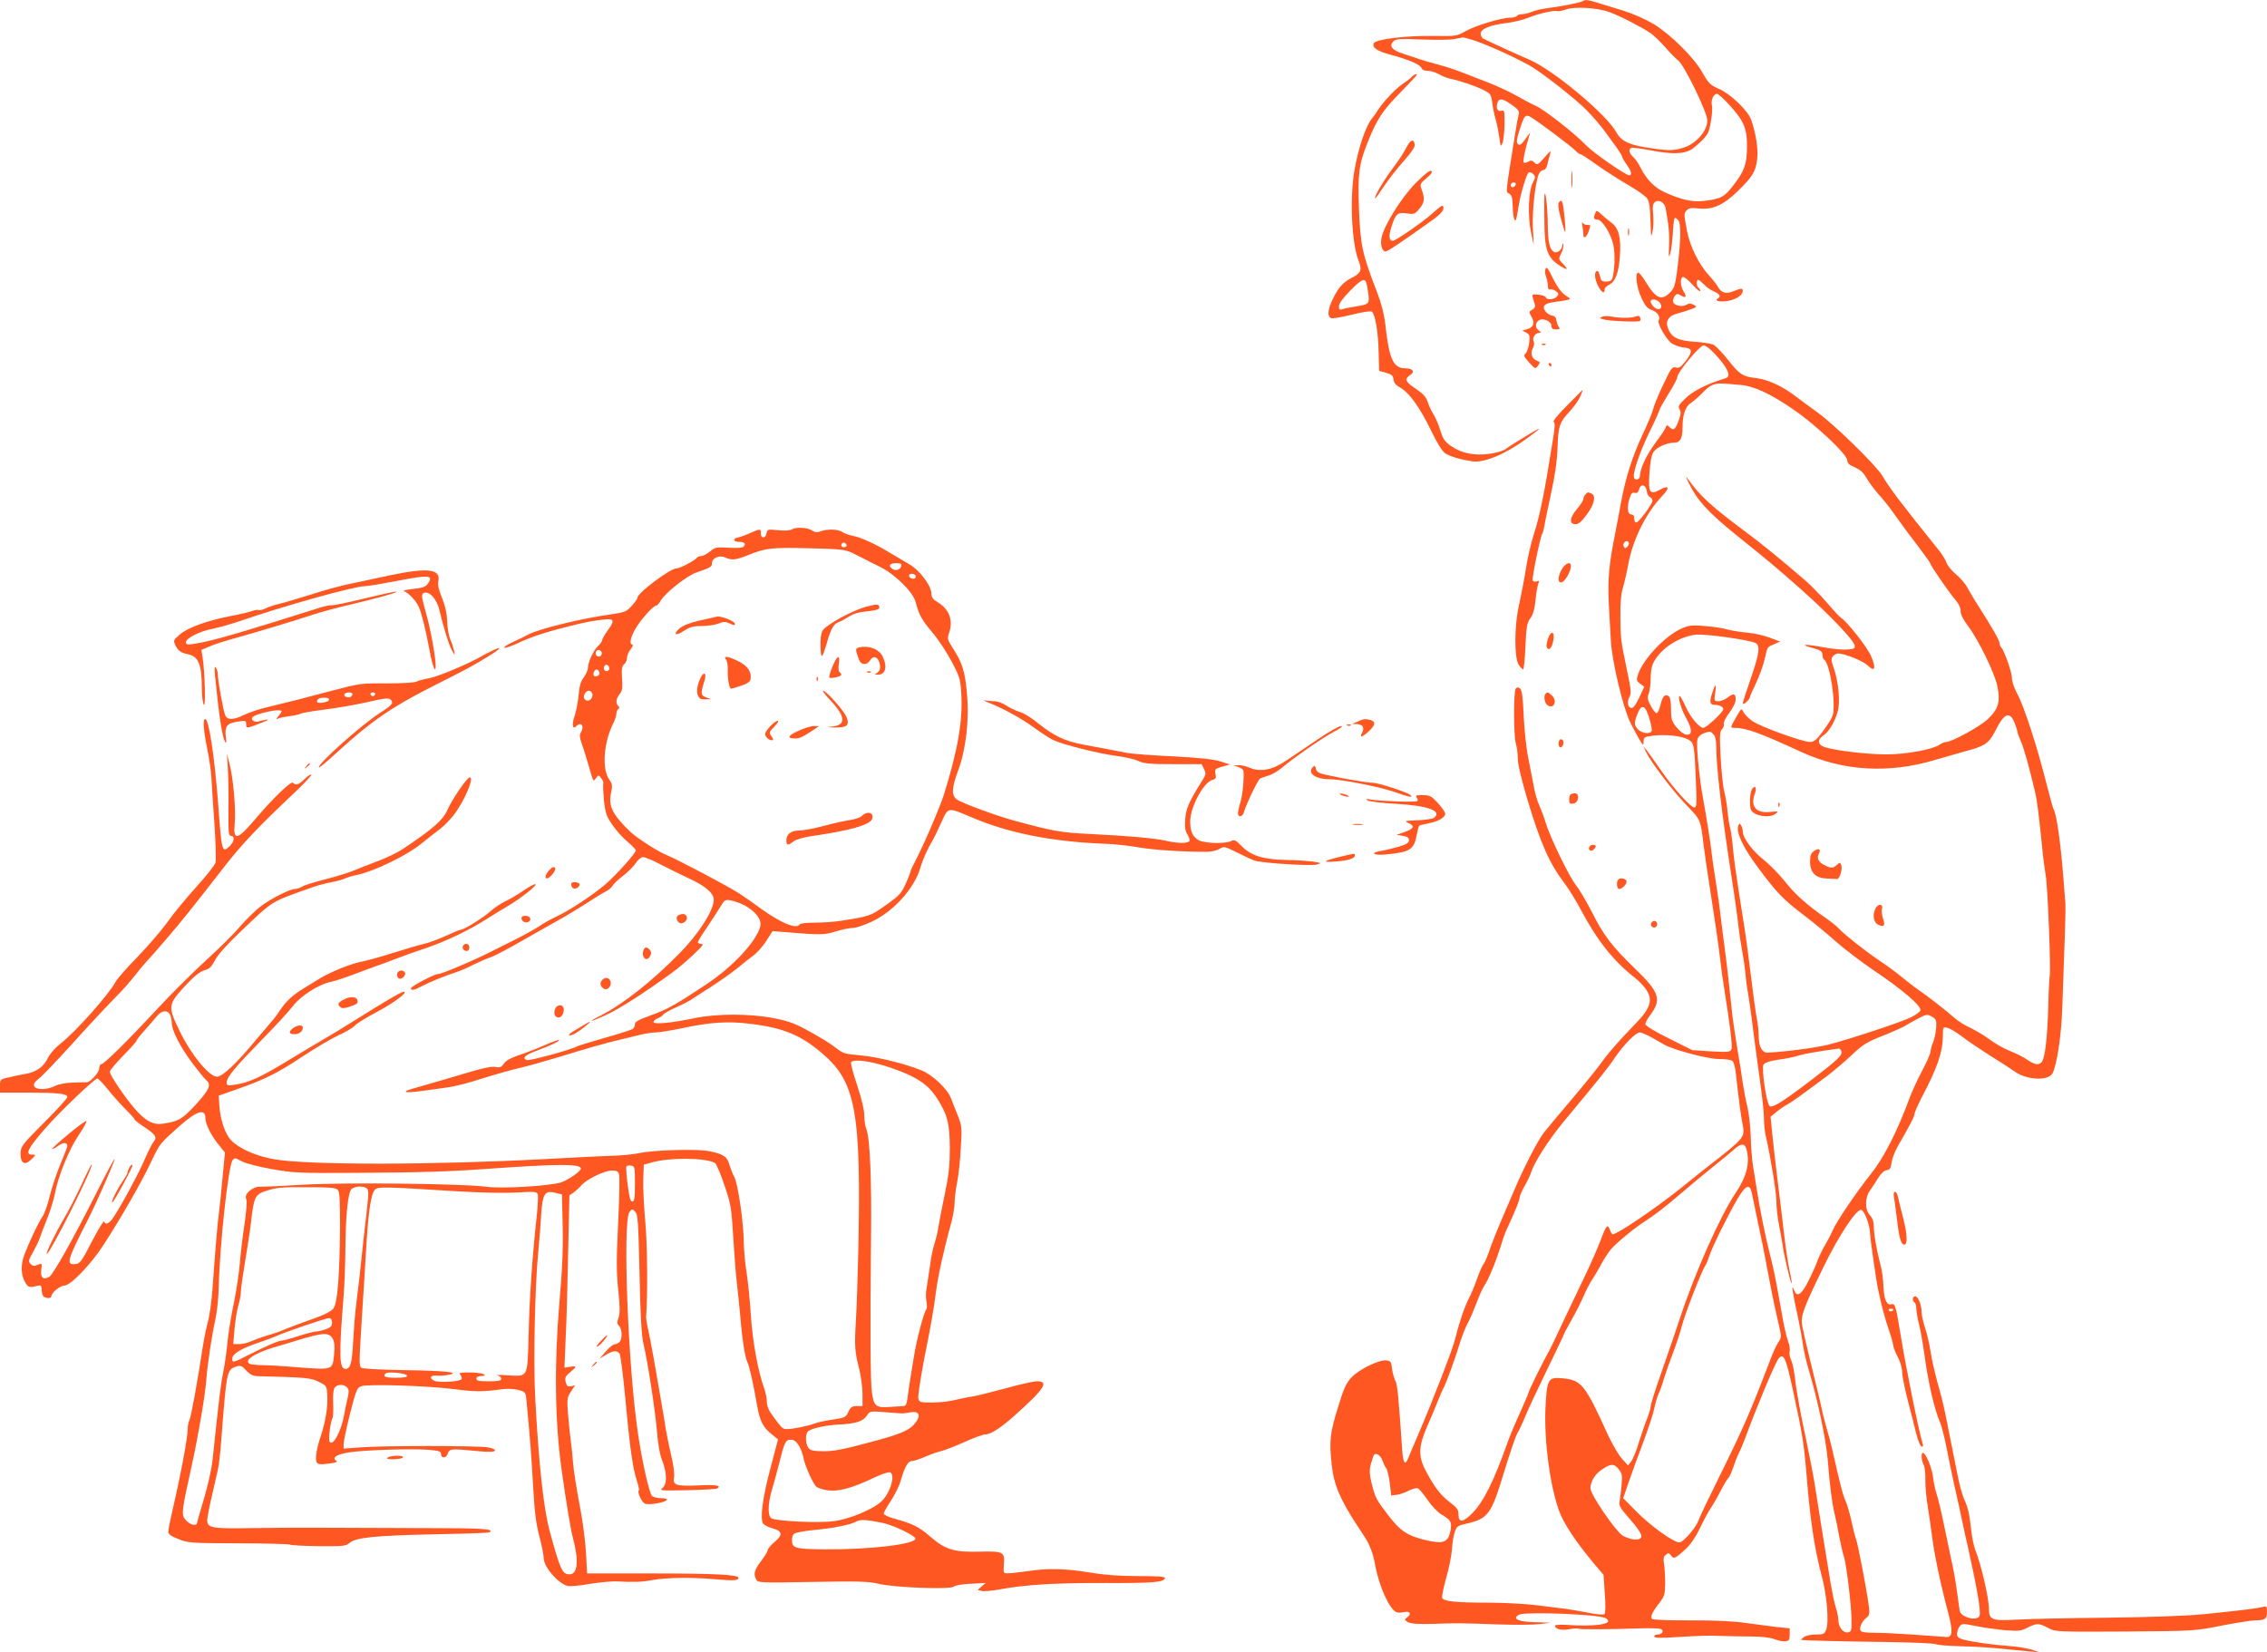 <?xml version="1.0" standalone="no"?>
<!DOCTYPE svg PUBLIC "-//W3C//DTD SVG 20010904//EN"
 "http://www.w3.org/TR/2001/REC-SVG-20010904/DTD/svg10.dtd">
<svg version="1.0" xmlns="http://www.w3.org/2000/svg"
 width="1280pt" height="933pt" viewBox="0 0 1280 933"
 preserveAspectRatio="xMidYMid meet">
<g transform="translate(0,933) scale(0.1,-0.1)"
fill="#ff5722" stroke="none">
<path d="M8938 9324 c-8 -7 -119 -30 -193 -39 -33 -4 -75 -13 -94 -21 -18 -8
-44 -14 -57 -14 -12 0 -26 -4 -29 -10 -3 -5 -21 -10 -38 -10 -50 0 -197 -45
-252 -76 -49 -28 -53 -29 -190 -27 -152 2 -320 -19 -329 -42 -9 -25 20 -44 99
-65 100 -27 163 -54 171 -74 4 -10 18 -16 36 -16 17 0 45 -9 62 -19 17 -10 47
-22 66 -26 55 -11 142 -41 188 -64 37 -19 41 -25 47 -68 3 -27 12 -70 20 -98
8 -27 17 -75 21 -104 6 -49 8 -52 17 -30 6 13 11 61 12 107 1 73 -1 81 -16 77
-22 -7 -33 10 -25 41 8 32 29 30 82 -8 36 -25 44 -37 39 -53 -3 -11 -13 -63
-21 -115 -56 -353 -53 -320 -33 -333 15 -9 19 -25 20 -67 0 -30 4 -64 8 -75 9
-22 12 -12 27 80 10 63 44 174 55 181 6 3 18 0 26 -9 13 -13 13 -18 -2 -48
-25 -47 -30 -185 -11 -279 l16 -75 -5 98 c-5 100 15 269 35 307 6 11 17 20 25
20 8 0 17 12 21 28 3 15 10 41 15 57 8 28 6 28 -31 -15 -37 -42 -41 -44 -56
-28 -13 13 -21 14 -35 5 -10 -6 -22 -8 -26 -4 -6 7 9 78 32 152 6 19 5 19 -7
1 -37 -53 -47 -61 -58 -49 -9 9 -7 27 10 80 27 83 32 88 61 73 32 -17 242
-174 258 -194 8 -9 18 -16 23 -16 5 0 46 -26 91 -59 45 -32 126 -84 179 -115
54 -31 103 -66 109 -78 13 -23 16 -48 19 -153 2 -66 3 -68 11 -30 5 22 6 65 3
96 -4 42 -2 58 10 68 20 17 54 -2 60 -32 18 -94 23 -152 20 -217 -3 -59 -2
-68 6 -45 5 17 12 68 15 114 2 46 7 87 11 90 3 3 12 -3 21 -14 16 -22 13 -130
-9 -295 -10 -71 -16 -90 -39 -112 -48 -49 -80 -34 -140 65 -16 26 -33 47 -39
47 -20 0 -10 -84 18 -142 21 -46 34 -60 59 -69 31 -10 50 -39 38 -59 -9 -15
42 -106 73 -128 15 -11 46 -22 67 -24 52 -4 55 -22 13 -76 -27 -35 -37 -42
-56 -37 -21 5 -27 -4 -73 -101 -28 -59 -53 -121 -56 -138 -4 -17 -30 -80 -59
-141 -56 -119 -95 -241 -120 -375 -8 -47 -24 -128 -34 -180 -36 -179 -43 -260
-36 -406 4 -76 9 -166 11 -199 5 -112 69 -383 110 -465 12 -25 34 -65 48 -90
25 -41 27 -43 27 -18 0 25 4 27 56 34 68 8 156 -1 194 -21 35 -18 37 -29 45
-227 6 -138 5 -158 -8 -158 -21 0 -124 115 -191 213 -31 45 -65 93 -76 107
l-21 25 14 -30 c30 -61 152 -222 228 -300 83 -87 80 -79 99 -235 6 -47 22
-157 36 -245 36 -236 43 -281 55 -380 5 -49 16 -128 24 -175 33 -207 48 -329
41 -345 -6 -16 -17 -17 -114 -12 l-107 7 -132 66 c-79 39 -133 72 -133 81 0 8
11 29 24 46 70 92 58 132 -82 267 -132 128 -176 185 -245 322 -30 59 -70 126
-89 150 -38 47 -147 272 -171 353 -8 28 -24 70 -35 95 -12 25 -25 72 -31 105
-6 33 -20 105 -31 160 -12 56 -23 162 -27 243 -4 103 -10 145 -20 154 -10 8
-17 8 -24 1 -14 -14 -13 -267 0 -313 6 -19 11 -57 11 -85 0 -31 21 -118 54
-230 76 -252 123 -358 211 -475 23 -30 66 -100 95 -155 91 -170 181 -282 298
-374 24 -18 54 -50 68 -71 38 -57 22 -105 -61 -190 -96 -99 -157 -169 -200
-230 -22 -30 -94 -119 -160 -197 -66 -78 -136 -161 -155 -185 -34 -41 -119
-206 -172 -333 -14 -33 -40 -94 -58 -135 -38 -89 -66 -158 -87 -220 -9 -25
-21 -52 -28 -60 -6 -8 -22 -44 -35 -80 -12 -36 -33 -87 -47 -113 -25 -49 -56
-141 -78 -232 -14 -56 -127 -349 -205 -530 -28 -66 -56 -130 -60 -142 -17 -41
-28 -24 -33 50 -20 297 -27 369 -38 389 -7 13 -16 43 -19 68 -4 40 -8 45 -33
48 -40 5 -154 -51 -196 -96 -29 -30 -44 -62 -74 -161 -47 -150 -53 -197 -38
-331 12 -114 47 -196 145 -346 11 -16 30 -45 42 -64 27 -40 48 -97 58 -155 22
-122 81 -253 121 -269 8 -3 29 -3 45 1 34 6 41 -12 13 -32 -15 -11 -14 -13 7
-25 17 -9 58 -12 135 -10 139 5 161 5 375 -3 96 -3 202 -2 235 2 l60 8 -66 2
c-86 1 -129 10 -129 26 0 7 10 15 23 19 56 15 429 0 480 -20 9 -3 17 -12 17
-19 0 -19 -95 -29 -207 -22 -56 4 -93 3 -93 -3 0 -19 36 -28 80 -20 25 5 49 6
53 3 9 -5 175 -4 353 2 55 2 107 0 114 -5 17 -10 4 -30 -21 -30 -10 0 -19 -5
-19 -11 0 -8 33 -10 118 -4 151 9 184 10 262 7 36 -1 110 -3 164 -3 64 0 113
-6 137 -16 21 -8 48 -13 61 -11 19 2 23 9 23 38 l0 35 -70 7 c-38 5 -118 15
-176 23 -71 11 -175 15 -314 15 -121 -1 -212 3 -217 8 -12 12 2 41 44 94 25
33 29 46 30 106 0 37 -3 86 -6 108 -6 32 -3 44 9 54 15 12 19 12 30 -4 16 -21
23 -18 84 38 28 27 56 68 79 116 19 41 47 93 62 115 15 22 41 68 58 102 18 34
36 64 41 67 5 4 17 30 27 59 9 28 24 66 32 82 9 17 26 57 38 90 70 189 167
419 186 443 29 35 42 6 84 -191 53 -245 61 -295 78 -512 19 -220 43 -380 82
-525 29 -107 42 -261 25 -302 -9 -25 -15 -28 -59 -28 -27 0 -57 -6 -68 -15
-10 -8 -17 -15 -14 -15 15 -4 239 -9 475 -12 149 -2 276 -8 284 -12 7 -5 68
-10 135 -12 66 -1 168 -7 226 -13 58 -6 132 -13 165 -16 l60 -5 -44 15 c-25 7
-81 17 -125 20 -97 7 -207 23 -258 36 -30 8 -38 15 -38 32 0 13 6 32 14 42 13
18 17 18 97 2 46 -9 120 -19 165 -23 70 -5 86 -4 122 15 52 26 63 26 115 -1
42 -23 44 -23 434 -21 391 3 393 3 545 33 84 16 170 30 190 30 57 0 68 8 68
47 0 32 -2 35 -22 29 -34 -9 -154 -23 -333 -41 -101 -10 -303 -17 -550 -20
-214 -2 -444 -7 -510 -11 -137 -8 -155 -1 -155 61 0 60 -46 259 -77 332 -8 21
-19 72 -23 113 -11 96 -18 126 -40 175 -10 22 -26 78 -35 125 -9 47 -25 126
-35 175 -10 50 -26 128 -35 175 -9 47 -30 130 -46 185 -15 55 -33 134 -39 175
-6 41 -20 101 -31 133 -10 31 -19 70 -19 86 0 41 -20 91 -36 91 -16 0 -19 -26
-4 -35 6 -3 10 -19 10 -35 0 -16 7 -55 15 -87 8 -32 22 -107 30 -168 24 -170
55 -307 89 -387 9 -21 25 -84 36 -140 11 -57 31 -152 44 -213 14 -60 35 -155
46 -210 12 -55 25 -116 30 -135 53 -238 76 -371 67 -394 -13 -33 -104 -10
-112 28 -2 12 -9 59 -15 106 -6 47 -19 123 -30 170 -10 47 -30 144 -45 215
-15 72 -33 148 -41 170 -7 22 -16 63 -19 90 -11 85 -65 185 -65 120 0 -15 5
-36 12 -48 6 -12 10 -48 9 -82 -1 -33 5 -103 14 -155 8 -52 20 -131 25 -175
14 -103 47 -262 90 -422 27 -104 25 -139 -10 -137 -14 1 -94 7 -179 13 -85 6
-187 11 -228 11 -54 0 -75 4 -79 14 -7 18 13 56 37 73 13 10 16 23 12 55 -8
74 -65 372 -74 389 -4 9 -15 51 -24 94 -9 42 -24 96 -34 118 -17 38 -27 79
-77 297 -8 36 -20 80 -26 99 -6 19 -16 60 -24 90 -7 31 -18 79 -24 106 -7 28
-29 120 -50 205 -21 85 -41 174 -45 197 -8 53 6 92 118 323 90 184 188 333
216 328 18 -4 49 -86 50 -135 1 -30 34 -263 45 -313 18 -88 39 -167 61 -230
14 -41 25 -81 25 -89 0 -9 11 -37 25 -63 14 -26 25 -64 25 -85 0 -21 14 -92
31 -158 17 -66 39 -151 48 -189 10 -39 23 -72 30 -74 10 -3 11 2 6 19 -21 66
-95 432 -125 619 -25 154 -30 171 -50 165 -27 -9 -43 28 -46 105 -1 36 -8 90
-17 120 -21 80 -37 171 -37 215 0 26 -7 46 -22 63 -29 30 -29 98 0 139 11 15
32 47 46 70 16 26 34 43 48 45 19 2 24 11 28 43 3 22 19 63 34 90 68 117 96
171 96 185 0 8 18 49 39 90 90 170 121 261 121 353 0 48 1 49 26 43 15 -4 52
-26 83 -50 31 -24 101 -71 156 -106 55 -34 120 -76 144 -93 68 -47 187 -51
210 -8 24 45 50 214 55 366 14 369 20 571 18 590 -1 11 -6 74 -11 140 -15 196
-39 368 -55 393 -4 6 -20 64 -36 127 -58 231 -132 459 -172 531 -15 28 -28 66
-28 84 0 33 -43 155 -61 175 -5 5 -9 15 -9 23 0 15 -43 90 -115 203 -24 36
-52 84 -64 106 -11 23 -41 58 -65 78 -24 20 -49 49 -55 66 -5 16 -24 46 -40
67 -214 266 -281 354 -322 424 -36 61 -275 294 -371 362 -40 29 -95 69 -122
90 -74 56 -154 93 -221 101 -76 9 -92 19 -160 105 -30 38 -66 75 -78 82 -12 7
-60 15 -107 18 -94 6 -130 23 -151 73 -18 43 1 74 53 87 24 6 58 17 77 24 34
13 34 14 13 25 -16 9 -26 9 -40 0 -23 -14 -68 -5 -75 15 -3 8 1 22 8 33 12 16
17 16 35 5 29 -18 36 -8 16 22 -18 29 -21 72 -5 82 6 3 30 -15 54 -42 24 -27
44 -44 45 -37 0 6 -4 15 -10 18 -12 7 -13 45 -2 45 5 0 19 -12 33 -26 13 -15
39 -33 57 -40 33 -15 40 -28 21 -40 -22 -13 12 -21 59 -13 47 9 82 33 82 56 0
17 -9 16 -54 -2 -41 -17 -68 -9 -87 27 -6 11 -28 39 -49 62 -58 63 -108 165
-125 253 -18 96 -18 98 0 117 12 11 28 14 64 9 79 -9 141 18 221 96 86 84 102
110 111 180 8 55 -7 150 -34 226 -19 51 -114 143 -179 172 -52 23 -61 32 -95
92 -46 83 -175 212 -274 274 -45 27 -114 58 -174 77 -55 17 -121 37 -147 45
-50 16 -71 18 -80 9z m148 -62 c57 -20 179 -83 232 -118 19 -13 57 -50 85 -81
27 -32 60 -65 73 -75 35 -28 164 -293 164 -338 0 -59 -63 -132 -135 -154 -57
-19 -91 -18 -220 3 -90 15 -134 38 -157 81 -52 100 -357 355 -493 413 -83 36
-247 111 -262 120 -7 5 -13 17 -13 27 0 27 57 50 147 60 39 5 93 18 120 29 58
24 149 45 166 38 6 -2 28 2 47 9 46 18 179 11 246 -14z m-776 -156 c75 -23
220 -88 325 -145 61 -33 262 -190 322 -252 35 -35 81 -89 103 -119 22 -30 53
-73 70 -96 16 -23 30 -45 30 -51 0 -5 11 -24 25 -43 26 -36 32 -60 14 -60 -20
0 -204 128 -244 170 -63 66 -235 201 -285 223 -25 11 -74 37 -110 58 -36 20
-108 54 -160 74 -52 20 -122 47 -155 60 -33 13 -89 31 -124 40 -35 9 -80 22
-100 29 -20 7 -62 21 -94 31 -67 21 -86 44 -60 71 15 15 34 16 163 11 80 -3
163 -2 185 3 22 4 42 8 45 9 3 0 25 -6 50 -13z m1454 -368 c83 -91 101 -135
100 -238 -1 -99 -14 -135 -79 -219 -49 -64 -70 -75 -167 -86 -64 -7 -126 7
-220 50 -57 26 -100 70 -136 140 -11 22 -29 49 -41 59 -22 20 -27 41 -11 51 5
3 58 -4 117 -15 109 -21 175 -20 218 3 11 5 39 29 62 51 36 36 43 50 53 109 7
37 9 79 6 92 -7 29 8 65 29 65 7 0 38 -28 69 -62z m-1206 -450 c-6 -18 -28
-21 -28 -4 0 9 7 16 16 16 9 0 14 -5 12 -12z m816 -670 c18 -29 -8 -46 -34
-23 -11 10 -20 24 -20 32 0 20 40 13 54 -9z m302 -280 c79 -83 102 -133 67
-144 -99 -29 -183 -71 -225 -112 -40 -38 -45 -47 -35 -63 9 -14 8 -27 -2 -56
-21 -58 -30 -67 -52 -47 -17 16 -19 16 -25 -2 -4 -11 -31 -50 -60 -89 -47 -63
-84 -142 -84 -180 0 -19 -19 -30 -32 -17 -15 15 26 142 88 268 30 61 54 115
54 120 0 5 23 45 50 89 28 44 50 86 50 94 0 28 127 181 150 181 9 0 34 -19 56
-42z m154 -182 c74 -6 172 -52 301 -142 126 -87 299 -251 299 -283 0 -16 11
-27 43 -40 29 -13 49 -30 65 -59 12 -22 42 -62 65 -89 24 -26 59 -69 78 -96
68 -95 105 -145 162 -219 31 -41 57 -78 57 -82 0 -10 108 -166 141 -204 18
-20 29 -44 29 -62 0 -19 14 -48 40 -82 61 -81 150 -264 167 -340 19 -92 7
-132 -56 -191 -44 -41 -201 -127 -233 -127 -8 0 -23 -6 -34 -14 -40 -28 -191
-56 -303 -56 -107 0 -287 21 -348 41 -40 13 -44 42 -9 65 30 19 64 74 81 132
17 53 6 173 -21 249 -15 43 -16 54 -5 67 7 9 21 16 30 16 36 0 141 -43 166
-67 41 -42 50 -17 19 53 -22 51 -135 194 -171 217 -7 4 -42 42 -79 85 -36 42
-92 100 -124 127 -141 121 -243 204 -321 262 -207 154 -269 210 -342 313 -10
15 -8 5 7 -25 49 -101 109 -167 275 -301 177 -142 214 -173 359 -301 164 -146
298 -287 304 -318 3 -17 -4 -20 -44 -23 -26 -2 -83 4 -128 12 -98 19 -144 19
-79 1 60 -16 69 -22 69 -45 0 -10 4 -21 9 -24 35 -22 70 -264 47 -321 -7 -17
-32 -56 -56 -88 -33 -44 -49 -57 -69 -57 -43 0 -280 86 -325 117 -23 16 -46
39 -52 52 -11 22 -12 22 -34 -16 -43 -75 -43 -73 -15 -73 63 0 143 -29 375
-136 237 -109 497 -124 760 -44 52 15 132 38 178 51 99 26 123 43 158 112 49
99 81 113 108 47 9 -22 16 -45 16 -50 0 -6 9 -29 19 -53 17 -36 50 -154 82
-292 11 -43 22 -137 39 -305 5 -58 15 -130 20 -160 12 -57 31 -559 23 -573 -2
-4 -6 -81 -8 -172 -5 -171 -18 -290 -37 -312 -16 -20 -39 -16 -82 13 -21 15
-66 37 -99 50 -33 13 -84 42 -114 65 -30 22 -79 51 -108 65 -30 13 -71 39 -92
58 -44 39 -137 112 -203 158 -25 17 -67 50 -95 73 -27 23 -86 66 -130 95 -78
53 -195 146 -225 179 -8 10 -40 35 -70 56 -108 75 -177 137 -234 210 -32 40
-85 94 -118 120 -61 47 -118 124 -118 159 0 12 -4 28 -10 36 -8 12 -10 12 -15
-3 -14 -35 26 -122 109 -233 108 -146 142 -181 261 -272 55 -42 137 -109 181
-149 45 -40 141 -113 214 -163 158 -105 272 -203 263 -226 -3 -8 -26 -25 -52
-38 -55 -28 -350 -125 -471 -156 -71 -17 -243 -40 -340 -44 -31 -1 -50 34 -50
95 0 26 -5 71 -11 100 -9 49 -15 96 -49 364 -13 102 -20 148 -54 360 -13 83
-27 186 -31 230 -3 44 -11 98 -16 119 -6 21 -12 63 -15 93 -2 30 -10 80 -18
111 -8 31 -17 121 -21 198 -6 117 -5 144 7 155 8 7 13 21 11 30 -3 9 11 38 31
64 22 29 36 58 36 76 0 34 -12 36 -47 9 -14 -11 -37 -20 -50 -20 -24 0 -25 2
-19 45 9 57 2 58 -16 3 -17 -50 -14 -68 12 -68 28 0 50 -11 50 -25 0 -16 -95
-105 -113 -105 -23 0 -75 63 -101 123 -14 31 -29 57 -32 57 -14 0 9 -78 39
-130 34 -62 32 -94 -4 -88 -12 2 -36 20 -53 41 -27 34 -31 46 -31 103 0 46 -5
68 -15 74 -20 12 -33 -2 -45 -52 -5 -23 -15 -43 -20 -45 -6 -2 -21 16 -33 39
-20 36 -22 48 -13 71 6 16 11 52 11 82 0 30 4 65 10 80 31 81 142 159 244 171
53 6 303 -29 338 -47 28 -15 22 -59 -27 -201 -25 -71 -45 -134 -45 -140 0 -6
9 -3 20 7 11 10 20 22 20 27 0 5 16 42 35 81 19 40 41 101 49 136 17 73 13 66
55 84 l32 14 -58 22 c-32 12 -87 25 -123 28 -36 3 -87 11 -115 18 -27 8 -87
17 -131 20 -70 6 -88 4 -129 -14 -93 -41 -217 -172 -246 -259 -11 -32 -9 -37
12 -53 l23 -17 -29 -62 c-19 -40 -34 -60 -44 -58 -21 4 -26 35 -10 64 10 20 8
43 -14 146 -36 173 -37 181 -38 303 -1 75 3 128 14 165 9 30 23 91 31 136 26
139 100 287 189 381 46 48 43 66 -8 39 -60 -33 -69 -20 -62 91 4 60 12 105 22
119 18 28 75 54 116 54 36 0 49 24 49 87 0 71 16 118 48 138 15 10 46 37 69
61 41 43 68 53 128 47 17 -1 55 -4 85 -7z m-532 -599 c2 -16 10 -31 18 -34 8
-3 14 -12 14 -21 0 -18 -77 -122 -90 -122 -10 0 -11 3 -14 33 0 6 -8 12 -16
12 -20 0 -25 40 -10 88 9 30 15 38 30 34 13 -3 20 2 25 20 8 34 39 27 43 -10z
m-108 -312 c-10 -12 -15 -13 -21 -3 -11 17 11 42 24 29 7 -7 6 -15 -3 -26z
m122 -970 c10 -32 16 -65 14 -72 -8 -20 -54 -15 -76 7 -24 24 -25 38 -4 90 23
57 44 49 66 -25z m362 -91 c10 -9 16 -33 16 -61 0 -121 29 -372 88 -753 17
-107 33 -226 37 -265 4 -38 13 -99 20 -135 7 -36 16 -96 20 -135 3 -38 10 -90
15 -115 4 -25 13 -83 19 -130 6 -47 19 -150 30 -230 11 -80 25 -181 30 -225 6
-44 11 -102 11 -130 0 -27 5 -70 11 -94 27 -118 59 -316 59 -366 0 -31 6 -88
14 -128 8 -40 17 -92 21 -117 8 -61 46 -222 51 -217 2 2 -3 35 -12 73 -8 38
-22 128 -30 199 -8 72 -24 202 -35 290 -11 88 -25 209 -31 269 l-11 110 32 26
c17 15 44 33 59 41 25 13 67 43 227 162 38 29 101 82 140 119 61 58 84 73 175
109 58 23 116 49 130 58 14 9 46 27 73 41 45 23 49 24 75 9 24 -14 27 -20 24
-64 -2 -27 -10 -64 -18 -83 -8 -19 -14 -42 -14 -51 0 -10 -21 -58 -47 -107
-26 -49 -57 -116 -69 -149 -71 -193 -147 -343 -222 -436 -80 -100 -191 -264
-215 -318 -10 -24 -32 -65 -47 -90 -15 -26 -32 -63 -39 -82 -6 -19 -28 -69
-49 -110 -39 -79 -65 -97 -81 -57 -19 47 -13 4 25 -172 7 -36 19 -96 24 -135
6 -38 20 -99 31 -135 53 -178 98 -393 109 -515 12 -151 24 -242 39 -305 6 -25
18 -82 26 -128 9 -46 20 -94 25 -108 14 -35 43 -275 44 -359 1 -64 -1 -70 -21
-73 -26 -4 -53 31 -53 68 0 15 -6 46 -14 71 -8 24 -21 87 -30 139 -35 212 -68
420 -82 510 -14 94 -28 166 -84 435 -15 77 -31 172 -35 210 -4 39 -13 85 -21
103 -9 18 -13 41 -9 51 3 10 -1 37 -10 60 -8 23 -22 81 -30 129 -9 48 -22 125
-31 172 -8 47 -26 130 -40 184 -26 101 -58 261 -75 371 -5 33 -15 92 -21 130
-6 39 -12 115 -13 170 -2 55 -10 129 -19 165 -9 36 -20 97 -26 135 -5 39 -19
126 -31 195 -11 69 -25 159 -29 200 -21 198 -32 293 -45 390 -8 58 -17 132
-21 165 -3 33 -15 116 -26 185 -11 69 -22 143 -24 165 -5 51 -30 208 -48 305
-21 112 -40 304 -32 333 3 15 17 29 33 35 38 14 40 14 57 -4z m-349 -1712 c28
-16 59 -33 70 -40 51 -30 247 -82 307 -82 35 0 70 -4 78 -10 9 -5 17 -34 21
-72 15 -135 29 -245 38 -287 15 -73 12 -76 -193 -236 -28 -22 -98 -77 -154
-123 -145 -116 -360 -262 -387 -262 -3 0 -10 12 -16 27 -12 33 -20 25 -52 -62
-14 -38 -59 -140 -100 -225 -41 -85 -97 -204 -126 -265 -28 -60 -57 -121 -65
-135 -29 -49 -116 -226 -116 -235 0 -4 -21 -53 -46 -109 -26 -56 -57 -130 -70
-166 -77 -219 -138 -342 -202 -406 -52 -52 -77 -54 -77 -6 0 27 -8 38 -50 70
-52 40 -86 84 -135 177 -44 83 -41 139 11 257 22 51 50 116 60 143 11 28 24
58 30 68 14 25 66 167 93 257 13 41 33 91 44 110 11 19 32 69 48 110 15 41 35
86 45 100 26 38 70 148 101 250 5 19 20 58 33 85 46 100 65 148 65 163 0 8 13
38 29 66 16 28 32 62 36 76 18 57 96 179 182 284 212 255 251 304 292 365 51
74 117 141 140 141 9 0 39 -13 66 -28z m1072 -78 c8 -22 -23 -51 -177 -168
-160 -122 -215 -155 -229 -141 -18 18 -46 214 -34 233 7 11 35 21 84 28 41 5
90 16 110 22 28 10 107 24 232 41 4 1 10 -6 14 -15z m-536 -554 c21 -74 1
-154 -59 -243 -88 -130 -231 -451 -317 -712 -28 -83 -45 -135 -104 -304 -34
-96 -61 -182 -61 -193 0 -11 -9 -40 -19 -66 -11 -26 -32 -87 -47 -135 -14 -49
-35 -98 -44 -110 l-18 -22 -34 38 c-19 20 -54 81 -79 134 -130 286 -149 310
-258 320 -80 8 -87 -4 -95 -168 -8 -186 25 -437 77 -581 25 -69 94 -174 191
-290 l60 -71 7 -106 c5 -61 4 -110 -1 -115 -6 -6 -42 -3 -92 7 -46 9 -103 19
-128 22 -25 3 -97 12 -160 20 -63 8 -187 15 -276 15 -184 0 -254 7 -261 27 -3
7 7 57 22 111 16 53 30 126 33 162 2 36 9 80 16 99 10 31 17 36 61 46 128 29
144 51 217 291 33 109 67 209 77 224 9 14 27 52 40 85 13 33 68 151 122 262
54 111 99 205 99 208 0 3 20 41 44 83 24 42 54 102 67 132 12 30 35 73 49 95
15 22 39 63 53 90 15 28 39 64 54 82 35 39 133 120 193 158 51 33 114 81 180
138 96 82 128 108 209 174 47 37 98 80 115 95 37 33 58 32 67 -2z m31 -250 c4
-19 19 -91 33 -160 15 -69 33 -156 40 -195 35 -185 47 -248 70 -348 25 -107
25 -109 7 -135 -11 -15 -33 -63 -49 -107 -104 -273 -149 -377 -264 -610 -71
-143 -134 -274 -139 -291 -14 -40 -86 -124 -108 -124 -32 0 -159 91 -237 169
l-80 81 30 88 c16 48 53 148 81 222 28 75 57 162 64 195 7 33 18 71 25 85 7
14 21 52 30 85 10 33 33 98 51 145 18 47 42 120 53 162 20 73 112 309 130 332
5 6 14 29 21 51 17 52 104 229 159 323 48 82 71 91 83 32z m798 -654 c0 -11
-19 -15 -25 -6 -3 5 1 10 9 10 9 0 16 -2 16 -4z m-2885 -852 c6 -17 15 -37 22
-45 6 -8 15 -45 20 -84 l8 -70 30 4 c16 1 47 12 68 23 22 11 45 17 52 14 7 -2
32 -32 54 -64 22 -33 57 -70 78 -83 55 -32 61 -43 53 -91 -13 -70 -42 -80
-152 -52 -94 24 -132 50 -197 134 -71 93 -75 99 -96 182 -13 54 -14 74 -5 110
7 23 14 47 17 51 10 17 38 0 48 -29z m1335 -51 c19 -24 21 -37 16 -88 -3 -33
-8 -73 -11 -90 -6 -26 1 -39 59 -105 77 -88 83 -116 23 -113 -21 2 -51 12 -67
23 -43 30 -180 232 -180 265 0 40 26 82 68 109 48 32 66 32 92 -1z"/>
<path d="M9891 4871 c-12 -22 -14 -100 -3 -117 22 -34 104 -45 138 -19 17 14
15 15 -30 10 -83 -9 -116 32 -86 109 11 31 -4 45 -19 17z"/>
<path d="M10041 4784 c0 -11 3 -14 6 -6 3 7 2 16 -1 19 -3 4 -6 -2 -5 -13z"/>
<path d="M10242 4524 c-17 -12 -22 -25 -22 -60 0 -62 32 -93 95 -95 25 -1 50
-2 57 -3 15 -1 33 57 24 80 -6 15 -8 16 -24 0 -23 -20 -35 -20 -71 -1 -34 17
-45 40 -31 65 14 25 -2 33 -28 14z"/>
<path d="M10590 4201 c-19 -37 -12 -80 15 -93 33 -15 41 -5 27 35 -6 17 -9 42
-6 55 8 28 -21 31 -36 3z"/>
<path d="M7970 8895 c-6 -8 -32 -27 -56 -43 -39 -27 -113 -107 -140 -153 -6
-10 -18 -27 -26 -36 -35 -40 -79 -169 -100 -293 -28 -157 -16 -413 22 -510 22
-55 15 -72 -38 -99 -48 -24 -74 -53 -106 -118 -29 -59 -33 -101 -11 -109 9 -4
61 5 117 19 65 16 107 22 114 17 19 -16 36 -117 38 -228 l3 -106 39 -11 c32
-9 40 -16 42 -38 2 -17 13 -32 30 -41 58 -31 116 -110 188 -259 28 -58 57
-105 73 -116 26 -18 82 -35 154 -46 65 -10 185 39 305 127 61 44 87 66 62 53
-37 -20 -167 -100 -181 -112 -9 -8 -47 -19 -84 -25 -87 -13 -160 1 -220 42
-37 25 -47 40 -62 88 -9 31 -27 73 -39 92 -12 19 -27 51 -33 71 -9 27 -26 46
-66 73 -60 39 -67 56 -33 78 29 19 15 38 -26 38 -70 0 -93 52 -115 255 -6 50
-22 114 -44 170 -87 226 -96 269 -104 480 -7 197 0 250 51 376 53 130 80 171
182 276 52 53 94 98 94 100 0 9 -19 1 -30 -12z m-256 -1160 c3 -8 8 -37 12
-64 7 -56 4 -60 -69 -71 -29 -5 -62 -11 -74 -15 -19 -6 -23 -4 -23 16 0 15 22
45 62 86 64 65 82 74 92 48z"/>
<path d="M7941 8497 c-12 -24 -46 -77 -77 -117 -51 -68 -111 -170 -99 -170 2
0 25 31 50 69 25 38 75 102 111 142 42 47 64 79 62 92 -5 36 -25 29 -47 -16z"/>
<path d="M8873 8315 c0 -44 2 -61 4 -37 2 23 2 59 0 80 -2 20 -4 1 -4 -43z"/>
<path d="M7991 8294 c-80 -83 -174 -233 -190 -304 -9 -40 2 -80 22 -80 12 0
88 51 270 181 35 25 57 49 57 60 0 27 -6 24 -61 -25 -57 -51 -209 -156 -225
-156 -21 0 -24 28 -8 77 23 75 34 86 87 78 41 -6 46 -4 70 25 30 35 33 57 15
107 -12 33 -11 35 26 67 28 23 36 35 27 41 -9 5 -38 -19 -90 -71z"/>
<path d="M8720 8225 c-1 -11 -1 -78 0 -150 1 -151 16 -196 78 -239 50 -34 63
-33 28 3 -27 28 -27 29 -11 61 9 17 14 39 12 48 -3 12 -5 11 -6 -5 -1 -24 -31
-46 -48 -35 -24 16 -33 57 -34 154 0 93 -14 212 -19 163z"/>
<path d="M8803 8188 c-8 -9 -5 -34 9 -88 11 -41 22 -77 25 -80 7 -7 -8 152
-16 168 -6 11 -9 11 -18 0z"/>
<path d="M9006 8124 c-10 -26 -7 -34 13 -34 27 0 78 -81 91 -146 10 -48 7
-138 -6 -186 -4 -12 -15 -18 -35 -18 -25 0 -30 5 -35 30 -4 17 -10 30 -14 30
-18 0 -19 -35 -1 -76 20 -43 41 -59 41 -29 0 9 11 20 25 27 35 16 54 64 61
159 8 105 -5 160 -47 191 -17 13 -42 33 -55 46 -30 26 -30 26 -38 6z"/>
<path d="M8935 8051 c3 -18 5 -40 5 -47 0 -25 18 -14 29 17 14 41 14 39 -8 39
-11 0 -22 6 -25 13 -4 6 -4 -3 -1 -22z"/>
<path d="M9192 8020 c0 -19 2 -27 5 -17 2 9 2 25 0 35 -3 9 -5 1 -5 -18z"/>
<path d="M8725 7808 c-3 -8 -1 -27 5 -42 5 -15 10 -38 10 -51 0 -16 5 -23 13
-19 7 2 21 -2 32 -10 16 -12 17 -16 6 -30 -15 -18 -57 -22 -63 -5 -2 6 -21 13
-42 15 -41 3 -40 8 -20 -55 4 -13 -1 -23 -15 -30 -19 -11 -19 -12 -3 -41 20
-35 9 -61 -29 -70 l-24 -6 22 -12 c20 -11 22 -18 17 -60 -4 -26 -13 -52 -21
-59 -12 -10 -9 -17 21 -50 34 -37 35 -38 50 -18 13 18 13 21 -4 27 -30 11 -41
41 -26 70 8 15 10 31 6 39 -11 17 7 49 28 49 15 1 15 2 -1 15 -21 15 -19 43 3
57 23 14 70 -7 70 -32 0 -15 7 -20 26 -20 20 0 24 3 16 13 -5 6 -12 23 -14 37
-2 17 -10 26 -25 28 -13 2 -29 13 -38 25 -20 29 -4 45 53 52 26 3 58 8 70 11
23 5 23 5 -10 27 -21 14 -44 45 -64 84 -36 74 -42 81 -49 61z"/>
<path d="M9045 7541 c-16 -7 -14 -9 15 -16 19 -4 74 -9 121 -10 80 -2 86 -1
81 17 -3 14 -9 17 -26 11 -26 -10 -89 -10 -136 -1 -19 4 -44 4 -55 -1z"/>
<path d="M8708 7383 c7 -3 16 -2 19 1 4 3 -2 6 -13 5 -11 0 -14 -3 -6 -6z"/>
<path d="M8745 7270 c3 -5 8 -10 11 -10 2 0 4 5 4 10 0 6 -5 10 -11 10 -5 0
-7 -4 -4 -10z"/>
<path d="M8848 7040 c-49 -48 -83 -90 -76 -92 9 -3 8 -31 -6 -114 -47 -294
-70 -409 -105 -519 -16 -49 -37 -139 -46 -200 -9 -60 -27 -150 -38 -200 -27
-115 -28 -299 -2 -339 10 -14 21 -26 25 -26 4 0 10 58 13 130 5 111 9 134 28
159 15 20 24 52 29 103 4 40 11 82 16 92 6 16 4 18 -10 13 -10 -4 -19 -1 -22
6 -5 13 42 242 53 261 4 6 10 28 14 51 3 22 21 105 38 185 21 96 33 181 35
250 4 124 11 145 70 208 24 26 51 64 59 85 9 20 15 37 14 37 -1 -1 -41 -41
-89 -90z"/>
<path d="M8952 6538 c-7 -7 -12 -18 -12 -26 0 -8 -16 -32 -35 -55 -42 -49 -47
-87 -10 -87 18 0 35 14 65 55 43 58 53 108 24 119 -20 8 -18 8 -32 -6z"/>
<path d="M4470 6340 c-9 -6 -41 -8 -77 -4 -59 6 -61 5 -65 -17 -4 -31 -33 -32
-32 -1 1 27 -4 27 -58 3 -24 -11 -56 -23 -71 -26 -32 -6 -27 -25 7 -25 29 0
39 -10 26 -25 -7 -9 -33 -11 -85 -8 -70 4 -77 3 -106 -21 -17 -14 -39 -26 -49
-26 -10 0 -21 -4 -25 -9 -9 -15 -96 -61 -116 -61 -35 0 -219 -138 -219 -164 0
-6 -15 -27 -33 -47 -31 -34 -40 -37 -123 -49 -159 -22 -401 -81 -461 -113 -16
-9 -55 -28 -88 -43 -32 -15 -54 -29 -47 -32 6 -2 37 9 69 23 92 44 182 72 368
116 58 14 150 26 164 21 17 -6 13 -19 -19 -64 -16 -22 -30 -46 -30 -53 0 -7
-10 -20 -21 -31 -27 -23 -58 -90 -59 -123 0 -13 -11 -38 -23 -55 -18 -23 -26
-50 -30 -102 -4 -39 -14 -91 -22 -115 -17 -47 -13 -81 7 -61 30 30 50 2 27
-36 -8 -13 -6 -28 6 -62 9 -25 25 -76 36 -115 31 -106 28 -101 44 -79 15 19
15 19 30 -1 9 -11 14 -24 11 -30 -2 -6 0 -48 4 -94 8 -73 14 -90 47 -138 21
-31 59 -74 86 -96 26 -22 47 -44 47 -49 0 -16 -111 -139 -172 -192 -72 -61
-203 -148 -277 -182 -30 -14 -73 -38 -96 -54 -24 -16 -83 -49 -131 -73 -49
-24 -121 -60 -160 -80 -101 -50 -260 -117 -280 -117 -21 0 -154 -70 -154 -81
0 -14 19 -11 59 11 42 22 138 62 196 80 22 7 67 26 99 43 33 16 78 36 100 43
22 8 104 51 183 97 79 45 176 100 216 122 40 23 104 62 143 87 38 25 83 53
101 62 18 9 37 25 42 35 6 10 33 36 61 57 28 22 60 54 71 72 12 18 29 32 40
32 11 0 57 -19 102 -43 45 -23 114 -57 152 -75 97 -44 145 -85 145 -123 0 -60
-86 -194 -194 -303 -154 -157 -318 -286 -443 -350 -84 -42 -61 -39 34 5 76 36
208 120 370 238 29 21 82 66 118 100 50 47 61 61 45 61 -11 0 -20 4 -20 9 0 5
24 44 53 86 28 43 63 95 76 117 21 36 26 39 55 34 99 -20 182 -92 169 -146
-22 -87 -155 -230 -313 -334 -174 -115 -211 -135 -309 -171 -62 -22 -86 -35
-86 -47 0 -10 -5 -21 -10 -27 -6 -5 -75 -28 -155 -50 -80 -23 -152 -45 -160
-49 -35 -20 -271 -84 -286 -78 -28 11 -10 28 54 52 81 30 134 55 128 61 -2 3
-39 -11 -83 -30 -43 -19 -108 -44 -145 -56 -44 -15 -72 -30 -83 -47 -13 -20
-21 -24 -48 -19 -22 4 -75 -7 -167 -35 -74 -22 -175 -52 -225 -66 -116 -33
-122 -35 -109 -41 7 -2 47 1 90 7 44 6 108 15 144 20 36 5 117 25 180 46 63
20 158 47 210 60 52 12 149 39 215 59 203 62 287 86 370 105 44 11 99 24 123
30 23 5 58 10 76 10 19 0 85 11 148 24 154 33 254 40 373 26 194 -22 294 -63
417 -168 191 -162 221 -330 204 -1122 -3 -140 -9 -311 -13 -380 -9 -150 -7
-183 18 -279 10 -41 19 -105 19 -143 l0 -68 -32 0 c-27 0 -36 -6 -48 -33 -14
-30 -20 -33 -86 -43 -39 -5 -84 -15 -100 -21 -36 -14 -127 -33 -159 -33 -26 0
-28 2 -80 72 -24 32 -35 58 -35 81 0 19 -7 53 -15 76 -36 102 -65 263 -75 406
-5 83 -16 193 -24 245 -9 52 -15 127 -16 165 0 115 -34 347 -55 381 -7 11 -18
40 -25 62 -13 51 -35 66 -119 82 -72 13 -313 6 -394 -12 -27 -6 -88 -12 -135
-14 -48 -1 -224 -10 -392 -19 -635 -34 -1341 -35 -1533 -1 -102 18 -199 61
-243 108 -34 36 -62 121 -66 202 l-3 49 105 37 c159 56 226 90 368 184 71 47
163 101 203 120 41 18 83 43 93 55 11 12 64 45 119 74 100 53 185 116 157 117
-14 0 -107 -55 -300 -176 -41 -26 -111 -69 -155 -94 -44 -26 -140 -83 -214
-128 -142 -86 -207 -116 -284 -127 -42 -7 -47 -5 -47 12 0 30 45 84 195 238
76 77 156 164 179 194 44 58 148 124 216 137 19 4 76 22 125 41 50 19 110 41
135 50 25 8 68 24 95 35 28 11 107 40 177 63 122 42 247 102 353 170 28 18 76
47 108 66 77 45 174 122 160 126 -6 2 -37 -15 -69 -37 -33 -23 -78 -49 -100
-59 -23 -11 -59 -34 -80 -53 -45 -40 -153 -108 -172 -108 -7 0 -45 -16 -85
-35 -40 -18 -95 -39 -123 -45 -27 -6 -104 -29 -171 -50 -67 -21 -145 -43 -175
-49 -63 -11 -179 -58 -240 -95 -24 -15 -65 -40 -93 -57 -64 -39 -101 -74 -134
-124 -14 -22 -36 -51 -49 -65 -12 -14 -52 -61 -89 -105 -109 -131 -187 -205
-218 -205 -45 0 -151 131 -214 265 -65 135 -63 143 41 255 46 49 78 74 103 81
28 8 40 20 59 57 15 30 68 89 145 162 188 179 163 164 409 251 28 10 77 23
107 28 30 6 64 15 74 21 11 5 43 15 73 21 95 21 278 110 357 175 40 32 88 70
107 84 19 14 52 48 74 75 61 79 120 215 92 215 -15 0 -99 -123 -126 -184 -26
-58 -81 -106 -251 -220 -28 -19 -89 -48 -135 -66 -47 -18 -110 -42 -140 -55
-30 -13 -104 -35 -165 -51 -60 -15 -119 -33 -130 -41 -11 -7 -28 -13 -39 -13
-29 0 -134 -53 -194 -98 -29 -22 -81 -73 -116 -113 -34 -41 -121 -127 -193
-192 -71 -65 -193 -186 -271 -270 -166 -179 -305 -317 -321 -317 -6 0 -11 -11
-11 -24 0 -21 -47 -74 -68 -77 -4 0 -38 -1 -77 -2 -44 -1 -83 -9 -104 -19 -45
-23 -109 -24 -118 -1 -5 11 3 24 26 42 18 13 98 97 178 185 144 159 198 216
279 299 23 23 60 66 84 96 23 30 53 66 66 80 14 14 64 71 112 127 80 93 144
172 328 409 100 129 200 234 394 416 57 54 101 101 98 105 -4 3 -21 -8 -38
-25 -33 -32 -49 -38 -66 -21 -11 11 -115 -90 -215 -208 -98 -116 -123 -122
-114 -24 8 78 -8 262 -30 342 l-14 55 5 -75 c3 -41 5 -146 4 -232 -1 -138 0
-158 14 -158 23 0 19 -33 -7 -58 -44 -41 -45 -36 -66 248 -20 260 -52 470 -72
470 -15 0 -10 -65 11 -168 11 -53 22 -128 24 -167 2 -38 9 -156 17 -260 7
-105 9 -202 6 -216 -4 -14 -53 -76 -109 -138 -57 -63 -131 -152 -164 -200 -34
-47 -110 -135 -169 -196 -59 -60 -114 -123 -123 -140 -35 -68 -226 -283 -308
-346 -32 -25 -61 -58 -74 -84 -24 -50 -66 -79 -125 -89 -22 -4 -64 -12 -92
-19 -52 -11 -53 -12 -53 -49 l0 -38 159 0 c172 0 221 -6 221 -25 0 -7 -59 -73
-132 -145 -124 -124 -131 -135 -132 -172 -1 -58 24 -72 61 -35 27 26 27 27 5
27 -42 0 -27 32 70 144 75 88 282 286 298 286 5 0 32 -28 60 -63 27 -34 72
-84 100 -112 27 -27 50 -52 50 -56 0 -4 25 -24 56 -44 63 -42 73 -58 51 -83
-8 -9 -29 -51 -47 -92 -31 -75 -131 -261 -178 -332 -25 -38 -47 -48 -54 -26
-3 7 -33 -44 -69 -112 -56 -110 -67 -125 -92 -128 -56 -7 -49 20 68 248 52
102 157 341 152 346 -2 2 -46 -80 -98 -183 -135 -268 -250 -473 -272 -484 -33
-18 -50 -3 -44 40 5 39 4 39 -19 29 -20 -9 -28 -8 -41 4 -14 15 -13 21 15 70
16 29 33 64 37 78 4 14 22 61 40 105 18 44 38 109 45 145 18 97 78 246 133
328 27 40 47 76 45 81 -2 5 -47 -28 -100 -72 -54 -45 -96 -83 -93 -85 2 -2 18
6 34 18 30 21 51 20 51 -2 0 -6 -18 -52 -39 -102 -21 -50 -48 -131 -60 -179
-11 -48 -30 -101 -41 -117 -24 -33 -85 -164 -107 -229 -17 -51 -13 -110 12
-147 16 -25 23 -26 75 -13 10 3 15 -4 15 -21 0 -14 4 -31 8 -37 10 -16 47 -17
47 -3 0 20 49 60 72 60 36 0 149 117 221 228 101 155 219 361 276 483 44 92
46 94 159 194 96 84 142 97 142 39 0 -32 33 -98 76 -150 l34 -42 -15 -158 c-8
-88 -17 -175 -20 -194 -6 -37 -20 -203 -35 -415 -5 -71 -17 -155 -25 -185 -9
-30 -22 -95 -30 -145 -31 -205 -67 -400 -76 -416 -5 -10 -9 -30 -9 -45 0 -50
-37 -251 -85 -457 -14 -60 -25 -117 -25 -127 0 -13 16 -25 58 -41 54 -22 70
-23 337 -24 154 0 285 -4 291 -7 6 -4 79 -8 163 -9 138 -1 154 0 174 18 35 31
146 42 477 49 168 3 308 8 313 11 32 19 -36 24 -346 24 -188 1 -445 1 -572 2
-126 1 -320 0 -430 -2 -217 -4 -245 1 -245 44 0 13 11 72 25 132 14 59 29 128
35 153 6 25 15 104 20 175 29 382 31 391 83 408 26 8 32 6 57 -22 21 -22 38
-31 62 -32 276 -7 303 -9 348 -32 44 -22 45 -23 48 -77 4 -62 -10 -149 -37
-230 -25 -73 -33 -132 -22 -149 7 -10 22 -12 66 -6 36 4 53 10 45 15 -29 18
-1 37 72 49 86 13 354 22 451 14 57 -5 67 -9 67 -24 0 -24 28 -25 37 -1 12 33
11 33 179 17 55 -5 83 -4 88 3 4 7 -11 14 -41 19 -62 10 -589 10 -715 0 l-98
-7 0 25 c0 14 16 91 36 171 34 132 39 147 63 156 36 14 376 3 531 -17 117 -15
154 -15 271 1 25 3 64 1 86 -5 41 -11 41 -12 46 -64 18 -186 28 -315 37 -479
8 -140 16 -210 35 -282 14 -53 25 -109 25 -125 0 -49 82 -144 136 -157 12 -3
68 2 125 12 57 9 127 16 154 14 90 -5 139 -4 200 8 79 14 225 16 355 4 103 -9
130 -7 130 8 0 18 -137 25 -485 25 l-370 0 -6 110 c-3 61 -16 164 -28 230 -28
151 -42 239 -46 291 -1 23 -7 79 -13 125 -6 46 -13 118 -16 160 -5 69 -3 80
18 111 l23 35 -23 -5 c-19 -3 -24 1 -30 24 -6 23 -2 32 24 54 40 33 40 38 1
32 l-32 -5 7 169 c5 93 11 312 14 486 l7 318 24 16 c13 10 33 28 45 42 30 34
129 82 171 82 29 0 36 -4 41 -25 3 -13 1 -138 -6 -276 -10 -204 -10 -274 1
-376 10 -95 10 -132 1 -155 -9 -24 -8 -33 3 -45 18 -17 20 -74 3 -91 -7 -7
-19 -12 -27 -13 -9 0 -32 -19 -51 -41 l-35 -40 35 21 c40 24 63 27 78 8 5 -6
20 -118 32 -247 25 -275 43 -405 66 -472 9 -27 14 -52 11 -54 -10 -10 15 -64
33 -74 21 -11 116 5 126 21 3 5 -13 9 -34 9 -22 0 -44 6 -51 13 -17 21 -58
207 -80 360 -56 385 -86 1190 -47 1243 14 18 16 18 32 2 16 -16 18 -53 25
-350 5 -245 11 -351 23 -400 25 -107 67 -384 76 -498 5 -66 16 -125 29 -158
28 -71 28 -136 0 -156 -19 -13 -4 -14 140 -11 88 2 165 6 171 10 27 17 -9 22
-110 17 -124 -5 -143 1 -134 48 3 15 -3 65 -14 111 -11 46 -25 116 -32 154 -6
39 -19 120 -30 180 -11 61 -29 164 -40 230 -12 66 -26 140 -32 165 -6 25 -10
52 -10 60 10 138 7 423 -5 545 -7 83 -13 188 -11 234 l3 84 42 12 c102 30 312
28 361 -3 7 -5 31 -61 52 -124 37 -108 40 -127 50 -294 6 -99 15 -213 20 -254
5 -41 14 -129 20 -195 11 -134 27 -231 40 -257 11 -20 35 -129 55 -246 15 -87
34 -124 87 -165 l31 -25 -43 -163 c-46 -173 -60 -289 -40 -314 7 -8 30 -20 52
-25 56 -16 59 -37 13 -76 -21 -17 -40 -39 -41 -49 -1 -9 -19 -37 -38 -62 -37
-48 -43 -71 -26 -103 10 -18 24 -18 318 -13 261 5 317 3 375 -11 91 -21 402
-33 423 -15 8 7 52 14 97 16 l82 4 -22 -19 -23 -20 24 -6 c12 -3 58 1 102 9
136 26 309 37 594 36 271 -1 330 4 338 27 3 9 -35 12 -150 12 -105 0 -190 6
-273 20 -138 23 -240 25 -352 8 -43 -6 -91 -12 -108 -12 -30 -1 -30 -1 -27 47
6 74 -1 78 -137 75 -146 -4 -193 11 -281 87 -63 54 -95 70 -202 100 -32 8 -58
21 -58 28 0 7 18 39 40 72 22 33 48 85 56 115 23 79 41 110 64 110 11 0 44 11
74 24 29 13 69 27 87 31 19 4 78 27 132 51 53 24 107 44 120 44 31 0 88 37
165 106 171 153 197 194 127 194 -20 0 -100 -18 -178 -40 -78 -21 -162 -42
-187 -46 -25 -3 -70 -13 -100 -20 -30 -8 -87 -14 -127 -14 -67 0 -73 2 -78 23
-3 12 12 112 33 222 38 188 56 294 66 375 11 89 45 244 87 395 10 39 19 89 19
113 0 24 6 75 14 115 8 40 18 127 21 195 7 116 6 125 -18 185 -14 34 -31 77
-38 96 -20 53 -106 134 -169 158 -100 39 -243 74 -337 83 -99 9 -100 9 -153
50 -19 15 -80 53 -135 83 -84 47 -118 60 -204 77 -138 27 -323 27 -452 0 -130
-27 -229 -36 -229 -21 0 6 11 16 24 21 13 5 27 14 31 21 4 6 37 25 73 41 36
16 77 37 91 47 14 10 64 42 111 72 46 30 109 74 140 99 30 25 72 58 93 74 21
15 55 53 74 83 l35 55 77 -6 c197 -16 213 -16 279 4 35 11 79 20 97 20 18 0
65 16 106 35 124 58 240 186 275 303 14 49 41 109 73 162 5 8 25 50 45 94 42
91 32 90 181 27 205 -87 457 -136 755 -146 47 -2 128 -11 180 -20 84 -15 262
-26 389 -25 24 1 54 8 68 17 23 15 27 14 96 -20 40 -20 84 -41 99 -46 40 -15
318 -32 353 -23 28 8 27 9 -25 17 -30 4 -98 8 -150 9 -126 2 -198 25 -249 78
-33 34 -42 38 -59 29 -31 -17 -148 -14 -183 4 -35 19 -49 50 -49 108 1 80 76
221 126 233 19 5 22 11 17 34 -5 27 -2 29 38 41 l44 12 -56 18 c-40 12 -117
20 -265 28 -115 5 -234 14 -264 20 -66 13 -138 27 -243 46 -102 19 -166 49
-252 118 -38 32 -87 62 -108 67 -20 6 -54 22 -74 35 -20 14 -50 25 -67 25 -17
0 -42 3 -56 5 -14 3 -2 -3 25 -14 77 -30 183 -88 255 -141 36 -26 83 -57 105
-68 53 -26 258 -78 362 -91 45 -6 99 -18 120 -28 31 -15 66 -18 198 -18 l160
0 13 -28 c12 -24 11 -31 -7 -60 -79 -126 -95 -163 -99 -223 -3 -46 0 -68 13
-87 9 -14 14 -31 10 -37 -8 -13 -67 -13 -125 1 -65 15 -218 29 -425 39 -181 9
-209 14 -446 78 -97 27 -282 95 -314 116 -34 22 -33 65 6 168 44 121 63 287
48 438 -11 121 -26 168 -81 253 -28 44 -30 52 -20 81 26 71 2 136 -63 175 -26
15 -35 27 -36 48 0 46 -67 134 -127 168 -29 17 -76 45 -105 62 -77 48 -167 89
-211 97 -22 4 -49 14 -60 22 -24 16 -83 18 -122 4 -20 -8 -32 -7 -50 5 -26 17
-91 20 -114 5z m310 -91 c0 -5 -7 -9 -15 -9 -15 0 -20 12 -9 23 8 8 24 -1 24
-14z m30 -40 c25 -12 56 -28 70 -35 14 -8 52 -27 85 -43 87 -42 190 -143 205
-201 19 -74 35 -101 98 -176 33 -39 81 -113 107 -163 45 -86 48 -96 53 -186 8
-149 -21 -314 -99 -564 -22 -69 -113 -282 -160 -371 -16 -30 -29 -59 -29 -64
0 -5 -12 -35 -27 -68 -23 -52 -36 -66 -111 -119 -87 -62 -90 -63 -257 -89 -33
-5 -97 -10 -142 -10 -45 0 -85 -4 -88 -10 -18 -29 -105 7 -220 90 -38 28 -92
66 -120 84 -59 39 -352 194 -410 217 -47 18 -169 97 -205 131 -104 100 -127
148 -109 226 8 36 6 46 -11 70 -42 57 -32 208 21 314 11 21 19 46 19 57 0 11
5 23 11 27 8 4 8 9 0 17 -16 16 -13 42 8 68 15 18 17 35 13 89 -3 52 -1 68 12
79 9 7 16 24 16 36 0 12 9 34 21 49 11 14 16 26 10 26 -19 0 -12 40 16 88 29
51 101 132 118 132 5 0 17 13 26 29 24 42 145 138 198 157 85 30 91 33 91 54
0 29 42 47 75 32 38 -17 59 -15 133 15 98 39 127 42 342 37 172 -4 200 -7 240
-25z m278 -76 c-4 -22 -34 -29 -53 -13 -21 17 -9 30 26 30 24 0 30 -4 27 -17z
m82 -59 c0 -9 -7 -14 -17 -12 -25 5 -28 28 -4 28 12 0 21 -6 21 -16z m-1774
-425 c10 -17 -13 -36 -27 -22 -12 12 -4 33 11 33 5 0 12 -5 16 -11z m44 -95
c0 -8 -7 -14 -15 -14 -15 0 -21 21 -9 33 10 9 24 -2 24 -19z m-56 -19 c3 -9
-1 -18 -10 -22 -19 -7 -28 2 -21 22 8 19 23 19 31 0z m-40 -122 c4 -9 0 -23
-8 -31 -22 -22 -50 2 -35 29 12 24 35 25 43 2z m-2384 -1812 c5 -11 10 -32 10
-48 0 -42 49 -138 118 -229 34 -44 68 -87 77 -94 30 -25 16 -55 -60 -138 -76
-82 -97 -94 -182 -107 -58 -9 -100 13 -163 85 -58 68 -140 189 -140 208 0 8
34 48 75 90 41 42 75 80 75 84 0 4 21 32 48 61 26 29 57 66 69 80 27 32 58 35
73 8z m4068 -300 c144 -49 211 -93 262 -172 59 -92 72 -141 73 -282 0 -96 -6
-150 -27 -252 -15 -71 -31 -155 -36 -185 -4 -30 -15 -75 -23 -100 -9 -25 -21
-85 -27 -135 -7 -49 -16 -106 -19 -125 -4 -19 -4 -51 0 -70 4 -20 3 -40 -2
-46 -13 -16 -54 -172 -67 -254 -6 -36 -16 -99 -23 -140 -6 -41 -14 -92 -16
-112 -4 -27 -10 -38 -22 -38 -9 0 -44 -3 -78 -5 -77 -5 -89 4 -100 82 -9 62
-10 362 -5 873 4 326 -6 564 -26 613 -7 16 -12 51 -12 78 0 31 -15 94 -40 170
-22 66 -38 124 -35 130 14 21 112 8 223 -30z m-3658 -531 c21 -11 97 -30 167
-42 118 -21 155 -23 463 -21 373 2 534 7 755 23 396 28 525 29 525 1 0 -14
-70 -63 -109 -77 -62 -21 -341 -38 -429 -25 -128 17 -800 25 -1032 11 -113 -7
-220 -12 -239 -11 -44 2 -95 -42 -81 -69 6 -10 2 -64 -10 -146 -11 -71 -22
-169 -26 -219 -4 -49 -18 -144 -31 -210 -14 -66 -29 -154 -34 -195 -14 -127
-18 -153 -29 -210 -14 -70 -23 -146 -60 -495 -4 -44 -26 -143 -49 -220 -23
-77 -41 -141 -41 -142 0 -2 -8 -3 -18 -3 -10 0 -29 11 -42 25 -28 30 -26 45
35 320 35 161 75 395 80 475 6 84 32 256 52 344 8 38 17 117 18 175 5 237 54
687 78 719 12 15 11 16 57 -8z m2215 -125 c0 -81 -3 -100 -15 -100 -11 0 -17
24 -26 95 -7 52 -10 99 -7 103 3 5 15 7 26 5 21 -3 22 -8 22 -103z m-1679 -33
c12 -11 14 -53 14 -205 -2 -277 -14 -434 -37 -465 -13 -17 -51 -37 -123 -62
-58 -20 -123 -45 -145 -54 -22 -10 -69 -27 -105 -37 -36 -11 -79 -27 -97 -35
-17 -8 -46 -14 -63 -14 l-33 0 7 83 c4 46 13 105 21 132 8 26 15 63 15 81 0
17 11 94 24 171 13 76 29 182 35 235 14 126 23 144 80 162 63 21 86 23 250 22
110 0 146 -3 157 -14z m163 9 c13 -8 13 -25 3 -118 -12 -103 -20 -174 -42
-383 -6 -52 -15 -126 -20 -165 -5 -38 -12 -128 -16 -198 -6 -123 -15 -157 -43
-157 -36 0 -38 76 -11 410 5 63 9 176 10 250 1 211 15 341 36 357 21 15 62 17
83 4z m494 -17 c146 -9 282 -12 352 -8 100 6 115 5 121 -9 3 -9 1 -63 -5 -119
-25 -229 -41 -459 -46 -665 -7 -259 -1 -246 -120 -239 -44 3 -70 2 -57 0 12
-3 22 -12 22 -20 0 -11 -16 -14 -70 -14 -56 0 -70 3 -70 15 0 10 10 15 28 15
21 0 24 2 12 10 -8 5 -44 10 -79 10 -54 0 -62 -2 -51 -15 6 -8 9 -18 6 -23 -8
-14 -127 -21 -154 -9 -31 14 -22 33 14 29 16 -1 45 0 64 4 77 14 -14 24 -246
27 -130 2 -239 8 -244 13 -13 13 -13 22 4 294 8 129 20 312 25 405 12 191 26
282 47 306 17 19 51 18 447 -7z m586 -13 l24 -6 4 -178 c3 -128 -2 -249 -19
-439 -29 -342 -25 -667 13 -938 24 -172 51 -338 64 -385 34 -128 27 -205 -19
-205 -41 0 -52 23 -112 243 -35 129 -62 379 -82 752 -11 208 -2 628 17 825 5
52 13 144 16 203 9 134 20 149 94 128z m-1274 -730 c0 -19 -8 -27 -35 -37 -19
-7 -45 -13 -57 -13 -12 -1 -57 -12 -99 -26 -42 -14 -84 -25 -92 -25 -19 0 -92
-32 -190 -82 -85 -44 -95 -46 -90 -16 4 26 56 56 153 88 39 13 79 28 90 33 41
21 291 106 305 104 9 -1 15 -13 15 -26z m4 -91 c10 -19 12 -43 7 -93 -9 -84
-7 -83 -204 -68 -81 7 -169 12 -197 12 -27 0 -58 3 -67 5 -52 15 12 61 130 96
34 10 92 27 130 39 148 45 179 47 201 9z m419 -207 c3 -10 -14 -13 -62 -13
-61 0 -77 6 -59 24 12 12 116 2 121 -11z m-337 -69 c10 -12 10 -25 1 -62 -6
-26 -14 -65 -18 -87 -16 -95 -65 -187 -83 -156 -8 12 5 116 17 135 3 6 5 44 3
84 -2 47 2 78 9 87 16 20 54 19 71 -1z m3129 -145 c8 -1 31 2 51 6 46 9 60
-16 31 -55 -35 -47 -78 -66 -263 -115 -144 -39 -200 -50 -258 -50 -60 1 -76 4
-87 20 -17 23 -18 79 -1 93 21 17 99 34 175 38 93 4 136 18 157 51 17 25 19
25 99 19 44 -4 88 -7 96 -7z m-580 -181 c11 -18 23 -49 26 -68 8 -44 50 -139
70 -162 9 -10 39 -20 70 -24 62 -7 136 13 262 73 40 19 79 32 87 29 33 -12 2
-117 -48 -164 -47 -45 -182 -101 -270 -112 -82 -11 -307 -1 -349 15 -24 10
-24 79 1 164 11 36 29 102 40 146 30 121 36 135 66 135 18 0 31 -10 45 -32z
m475 -438 c57 -12 178 -69 183 -87 9 -32 -252 -64 -513 -62 -162 2 -179 6
-183 45 -2 18 3 36 12 43 8 7 61 17 118 22 103 9 206 30 237 49 17 11 61 8
146 -10z"/>
<path d="M4891 5904 c-81 -22 -230 -104 -247 -136 -9 -17 -13 -51 -11 -92 2
-73 9 -67 37 28 21 75 38 104 65 113 11 3 36 17 56 30 26 17 58 27 106 31 49
5 68 11 68 21 0 21 -13 21 -74 5z"/>
<path d="M4035 5845 c-5 -1 -45 -11 -88 -20 -50 -11 -90 -27 -108 -42 -42 -36
-25 -47 23 -15 34 22 53 27 102 27 34 0 76 7 94 14 25 11 39 11 58 2 31 -14
37 -14 32 0 -2 6 -22 17 -43 25 -40 14 -51 15 -70 9z"/>
<path d="M4847 5673 c-18 -5 -18 -12 4 -70 11 -29 44 -30 61 -3 16 25 34 26
48 1 15 -29 12 -59 -7 -70 -16 -10 -16 -10 3 -11 44 0 56 43 28 102 -20 43
-81 66 -137 51z"/>
<path d="M4099 5606 c7 -8 11 -34 10 -58 -2 -47 9 -108 19 -107 4 0 30 8 57
17 36 12 51 23 53 38 6 40 -16 73 -67 99 -57 29 -91 34 -72 11z"/>
<path d="M4700 5565 c-13 -31 -20 -58 -17 -61 8 -8 67 6 67 16 0 5 -5 12 -10
15 -6 4 -7 23 -4 46 9 57 -10 49 -36 -16z"/>
<path d="M4898 5533 c7 -3 16 -2 19 1 4 3 -2 6 -13 5 -11 0 -14 -3 -6 -6z"/>
<path d="M3959 5509 c-21 -40 -28 -80 -19 -105 8 -19 16 -24 42 -23 l33 1 -28
10 c-31 11 -32 23 -9 95 12 38 -1 54 -19 22z"/>
<path d="M4611 5494 c0 -11 3 -14 6 -6 3 7 2 16 -1 19 -3 4 -6 -2 -5 -13z"/>
<path d="M4686 5378 c90 -95 93 -143 11 -151 -36 -3 -34 -4 14 -5 71 -2 88 12
68 60 -14 35 -115 148 -132 148 -5 0 12 -24 39 -52z"/>
<path d="M4349 5229 c-16 -17 -29 -36 -29 -43 0 -16 21 -36 38 -36 10 0 10 4
-2 22 -15 21 -14 24 16 55 18 18 26 33 19 33 -7 0 -26 -14 -42 -31z"/>
<path d="M4508 5203 c-59 -26 -67 -43 -20 -43 27 0 40 6 103 47 l34 23 -30 0
c-16 0 -56 -12 -87 -27z"/>
<path d="M4867 4723 c-9 -9 -40 -20 -69 -24 -29 -4 -96 -19 -148 -33 -52 -14
-114 -26 -137 -26 -47 0 -73 -20 -73 -56 0 -29 9 -30 41 -5 14 11 56 23 104
30 216 31 326 63 339 96 13 36 -26 48 -57 18z"/>
<path d="M8820 6118 c-25 -42 -27 -81 -3 -76 19 3 52 61 53 91 0 28 -29 19
-50 -15z"/>
<path d="M2195 6080 c-71 -16 -168 -36 -215 -46 -47 -9 -146 -36 -220 -60 -74
-23 -157 -48 -184 -54 -27 -6 -62 -18 -78 -26 -16 -8 -33 -12 -37 -9 -5 3 -22
0 -37 -5 -15 -6 -73 -20 -128 -30 -131 -26 -236 -64 -282 -104 -36 -31 -36
-33 -23 -61 15 -30 30 -41 69 -49 61 -13 79 -55 80 -196 0 -41 5 -82 11 -90
11 -16 6 183 -7 267 l-7 43 44 19 c24 11 96 34 159 51 135 38 311 91 430 130
47 15 137 40 200 54 146 34 290 74 267 75 -9 1 -91 -17 -181 -39 -90 -22 -172
-39 -182 -38 -11 2 -50 -7 -89 -20 -388 -123 -561 -174 -651 -191 -77 -14 -84
-14 -84 3 0 22 79 62 149 75 35 7 103 26 150 42 251 87 652 199 712 199 16 0
99 14 183 30 179 35 206 33 171 -17 -12 -17 -30 -23 -83 -29 -37 -4 -60 -9
-52 -12 26 -8 71 -56 85 -90 17 -39 38 -126 61 -247 16 -89 34 -133 34 -84 -1
52 -29 209 -56 302 -23 82 -26 100 -14 107 29 18 75 -29 90 -92 24 -101 53
-195 70 -227 19 -35 20 -35 14 -6 -4 17 -13 46 -22 65 -8 19 -16 64 -17 100
-1 43 -11 88 -29 133 -19 46 -26 76 -21 96 15 69 -62 77 -280 31z"/>
<path d="M8739 5720 c-9 -29 -9 -44 -2 -51 14 -14 30 13 35 56 5 44 -19 41
-33 -5z"/>
<path d="M2770 5651 c-19 -9 -44 -22 -55 -29 -71 -41 -248 -115 -292 -122 -29
-5 -61 -13 -72 -19 -11 -6 -82 -10 -168 -10 -144 1 -152 0 -308 -41 -169 -45
-214 -57 -360 -92 -49 -11 -111 -32 -137 -45 -61 -30 -96 -30 -107 0 -11 28
-41 193 -41 227 0 14 -5 32 -11 40 -7 11 -9 -2 -5 -45 22 -224 41 -349 57
-374 7 -11 8 -3 4 29 -7 59 7 77 68 85 44 7 47 6 47 -15 0 -25 1 -25 90 10 33
12 43 19 25 16 -16 -2 -37 -7 -45 -10 -19 -7 -45 8 -36 22 14 22 166 55 166
35 0 -3 -8 -15 -17 -26 -17 -20 -17 -20 2 -13 10 4 40 10 65 13 25 3 52 9 60
14 9 4 72 15 140 23 69 9 176 28 238 42 96 22 116 24 128 13 18 -19 9 -30 -61
-75 -107 -69 -359 -294 -344 -308 2 -2 52 39 110 93 183 167 302 249 523 361
218 110 225 114 330 178 69 42 74 58 6 23z m-780 -240 c0 -6 -5 -13 -10 -16
-15 -9 -43 3 -35 15 8 13 45 13 45 1z m128 -2 c-2 -6 -8 -10 -13 -10 -5 0 -11
4 -13 10 -2 6 4 11 13 11 9 0 15 -5 13 -11z m-260 -31 c-5 -15 -68 -24 -68
-10 0 15 13 22 43 22 18 0 27 -4 25 -12z"/>
<path d="M8727 5413 c-12 -12 -7 -50 8 -63 36 -30 62 21 27 53 -20 19 -26 20
-35 10z"/>
<path d="M7665 5255 l-30 -13 28 -1 c32 -1 43 -21 27 -50 -15 -29 -1 -26 38 9
38 35 41 55 10 64 -31 8 -39 7 -73 -9z"/>
<path d="M7608 5233 c7 -3 16 -2 19 1 4 3 -2 6 -13 5 -11 0 -14 -3 -6 -6z"/>
<path d="M7443 5157 c-59 -40 -139 -94 -176 -119 -81 -56 -148 -69 -209 -44
-21 9 -50 16 -65 15 l-28 -1 28 -10 c15 -5 28 -15 28 -21 4 -40 -5 -138 -17
-176 -8 -25 -14 -54 -14 -63 0 -27 27 -21 34 7 10 39 77 179 90 188 6 4 27 11
47 17 19 5 53 25 75 43 67 57 231 171 296 205 38 20 53 32 40 32 -12 0 -70
-33 -129 -73z"/>
<path d="M8807 5153 c-11 -10 -8 -43 3 -43 15 0 24 30 13 41 -5 5 -12 6 -16 2z"/>
<path d="M1729 5003 c-13 -16 -12 -17 4 -4 16 13 21 21 13 21 -2 0 -10 -8 -17
-17z"/>
<path d="M7413 4999 c-34 -34 14 -69 93 -69 64 0 279 -42 361 -70 92 -32 113
-36 97 -20 -16 16 -182 70 -215 70 -30 0 -143 19 -259 44 -43 9 -55 16 -60 34
-4 18 -7 21 -17 11z"/>
<path d="M7575 4840 c11 -5 27 -9 35 -9 9 0 8 4 -5 9 -11 5 -27 9 -35 9 -9 0
-8 -4 5 -9z"/>
<path d="M8867 4843 c-4 -3 -7 -17 -7 -30 0 -20 5 -24 23 -21 30 4 39 58 9 58
-10 0 -22 -3 -25 -7z"/>
<path d="M7999 4826 c7 -9 8 -17 3 -20 -12 -7 -213 0 -262 9 -28 5 -31 4 -18
-5 10 -6 82 -15 160 -19 184 -11 262 -40 215 -79 -7 -6 -49 -12 -92 -14 -74
-3 -78 -4 -52 -16 38 -16 30 -32 -24 -51 l-44 -15 35 -6 c26 -4 35 -10 35 -24
0 -16 -13 -24 -60 -38 -33 -9 -77 -20 -97 -23 -65 -10 -44 -27 25 -20 139 13
160 26 176 109 5 26 11 50 14 53 3 3 27 9 53 14 55 10 94 33 94 54 0 9 -19 36
-41 60 -37 40 -46 45 -86 45 -38 0 -44 -2 -34 -14z"/>
<path d="M7643 4673 c15 -2 37 -2 50 0 12 2 0 4 -28 4 -27 0 -38 -2 -22 -4z"/>
<path d="M8975 4550 c-11 -17 5 -32 21 -19 8 6 14 15 14 20 0 12 -27 11 -35
-1z"/>
<path d="M7580 4495 c-109 -26 -122 -36 -42 -30 74 5 112 17 112 35 0 12 1 12
-70 -5z"/>
<path d="M3102 4417 c-22 -23 -29 -47 -14 -47 18 0 56 50 46 60 -7 7 -18 3
-32 -13z"/>
<path d="M9137 4363 c-12 -11 -8 -53 5 -53 19 0 47 31 41 46 -5 14 -35 19 -46
7z"/>
<path d="M3227 4343 c-3 -5 -2 -15 3 -23 10 -16 40 -5 43 15 2 12 -39 19 -46
8z"/>
<path d="M3833 4163 c-17 -6 -16 -28 0 -42 19 -15 53 10 44 33 -6 16 -21 19
-44 9z"/>
<path d="M2947 4153 c-10 -15 10 -35 29 -31 26 5 24 32 -3 36 -11 2 -23 -1
-26 -5z"/>
<path d="M9324 4119 c-10 -17 13 -36 27 -22 12 12 4 33 -11 33 -5 0 -12 -5
-16 -11z"/>
<path d="M2615 3990 c-8 -14 3 -30 21 -30 8 0 14 9 14 20 0 21 -24 28 -35 10z"/>
<path d="M3634 3966 c-16 -41 17 -72 36 -36 9 16 8 25 -1 36 -15 18 -28 18
-35 0z"/>
<path d="M2243 3834 c-3 -8 -1 -20 6 -27 14 -14 47 15 37 32 -10 16 -36 13
-43 -5z"/>
<path d="M3402 3798 c-16 -16 -15 -33 3 -48 20 -17 47 5 43 34 -4 24 -28 32
-46 14z"/>
<path d="M1938 3684 c-31 -16 -34 -26 -15 -42 8 -7 24 -6 50 3 47 16 51 20 44
40 -8 19 -44 19 -79 -1z"/>
<path d="M3147 3649 c-20 -12 -23 -55 -4 -62 19 -7 33 4 39 30 7 28 -11 45
-35 32z"/>
<path d="M3290 3538 c-19 -11 -46 -27 -58 -35 -33 -20 -20 -28 15 -9 29 16 92
66 83 66 -3 0 -21 -10 -40 -22z"/>
<path d="M1652 3522 c-25 -20 -20 -32 13 -32 24 0 45 17 45 37 0 18 -31 16
-58 -5z"/>
<path d="M461 2642 c-30 -64 -76 -154 -103 -199 -46 -78 -102 -193 -94 -193
19 0 266 493 254 505 -2 2 -28 -49 -57 -113z"/>
<path d="M732 2740 c-6 -11 -12 -25 -12 -31 0 -6 -14 -30 -31 -55 -29 -42 -64
-114 -55 -114 8 0 117 201 114 210 -2 6 -9 1 -16 -10z"/>
<path d="M10694 2568 c3 -18 11 -71 16 -118 12 -103 22 -142 38 -148 23 -7 23
49 -1 145 -14 54 -28 110 -31 126 -9 39 -30 35 -22 -5z"/>
<path d="M3389 1754 c-23 -25 -27 -33 -13 -26 18 9 61 62 51 62 -2 0 -19 -16
-38 -36z"/>
<path d="M3349 1623 c-13 -16 -12 -17 4 -4 16 13 21 21 13 21 -2 0 -10 -8 -17
-17z"/>
<path d="M2190 1100 c-11 -7 -2 -10 32 -10 26 0 50 5 53 10 8 13 -65 13 -85 0z"/>
</g>
</svg>
